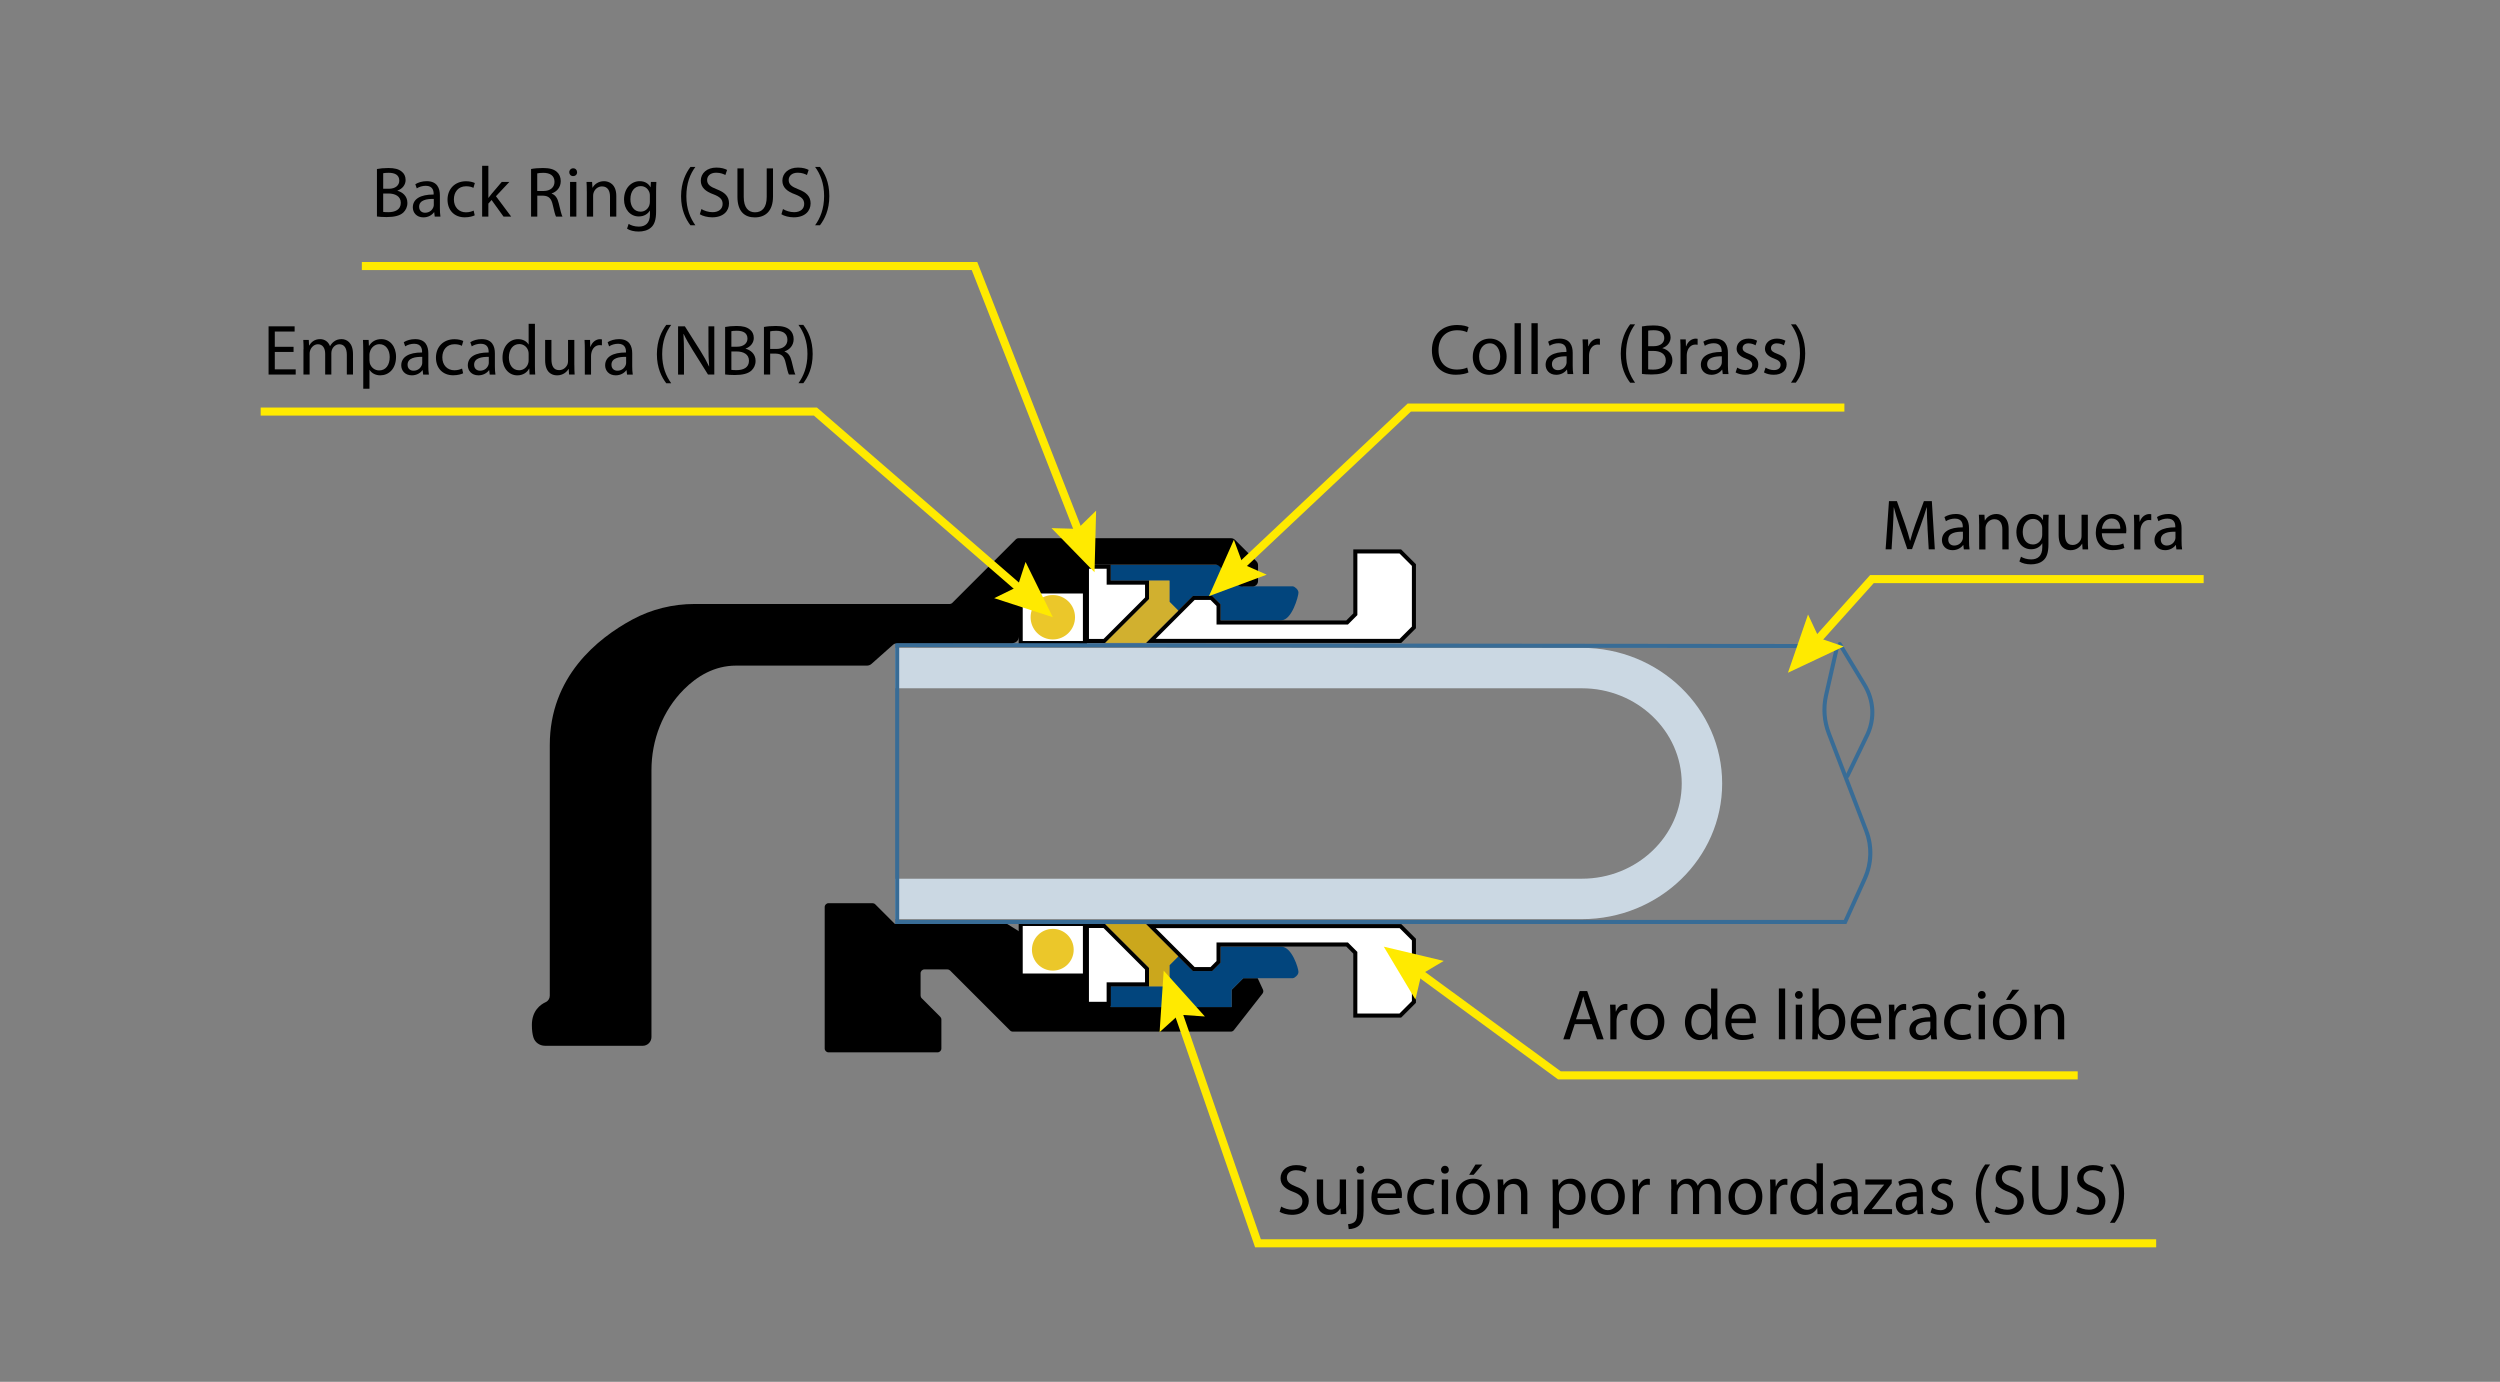 <?xml version="1.0" encoding="UTF-8"?>
<svg id="Capa_1" data-name="Capa 1" xmlns="http://www.w3.org/2000/svg" viewBox="0 0 977 540">
  <rect x="0" y="0" width="977" height="540" fill="#808080" stroke="none"/>
  <defs>
    <style>
      .cls-1 {
        fill: #ebc72a;
      }

      .cls-2 {
        fill: #fff;
      }

      .cls-3 {
        fill: #02457d;
      }

      .cls-4 {
        fill: #cbd8e3;
      }

      .cls-5 {
        fill: #ffea00;
      }

      .cls-6 {
        fill: #cba71c;
      }

      .cls-7 {
        fill: #386c96;
      }

      .cls-8 {
        fill: #d1b02f;
      }
    </style>
  </defs>
  <path d="m349.73,361.09l-7.69-7.69c-.28-.28-.67-.44-1.07-.44h-17.17c-.83,0-1.51.68-1.51,1.51v55.28c0,.83.68,1.51,1.51,1.51h42.58c.83,0,1.51-.68,1.51-1.51v-11.32c0-.4-.16-.78-.44-1.07l-7.25-7.25c-.28-.28-.44-.67-.44-1.07v-8.69c0-.83.68-1.51,1.51-1.51h8.96c.4,0,.78.16,1.07.44l23.44,23.44c.28.28.67.44,1.07.44h85.2c.46,0,.9-.21,1.19-.58l11.18-14.28c.35-.45.42-1.05.18-1.57l-2.06-4.44h-5.65l-4.56,4.56v6.71h-47.22v-12.32h-35.17v-16.86l-5.68-3.53-43.47.24Z"/>
  <path class="cls-3" d="m505.69,382.15s1.75-.92,1.75-2.32-2.57-9.87-6.74-9.87h-23.7v6.25l-3.28,3.28h-7.51l-5.74-5.74-3.44,3.44v8.28h-22.96v8.09h47.22v-6.71l4.56-4.56h19.38l.47-.15Z"/>
  <path class="cls-7" d="m721.94,304.06c-.12,0-.23-.02-.34-.08-.39-.19-.56-.66-.37-1.06l7.9-16.32c2.75-6.04,2.31-12.84-1.21-18.64l-9.62-15.86c-.23-.37-.11-.86.27-1.08.37-.22.86-.11,1.09.27l9.62,15.86c3.79,6.26,4.26,13.59,1.29,20.13l-7.91,16.34c-.14.28-.42.45-.71.45Z"/>
  <path class="cls-4" d="m618.19,359.2h-268.37v-15.8h268.37c21.52,0,39.03-16.69,39.03-37.21s-17.51-37.21-39.03-37.21h-268.37v-15.8h268.37c30.24,0,54.83,23.78,54.83,53.01s-24.6,53.01-54.83,53.01Z"/>
  <g>
    <rect class="cls-2" x="398.89" y="231.14" width="25.1" height="20.15"/>
    <path d="m424.78,252.09h-26.68v-21.73h26.68v21.73Zm-25.1-1.58h23.52v-18.57h-23.52v18.57Z"/>
  </g>
  <circle class="cls-1" cx="411.44" cy="241.22" r="8.68"/>
  <g>
    <rect class="cls-2" x="398.89" y="361.09" width="25.1" height="20.15"/>
    <path d="m424.78,382.03h-26.68v-21.73h26.68v21.73Zm-25.1-1.58h23.52v-18.57h-23.52v18.57Z"/>
  </g>
  <circle class="cls-1" cx="411.44" cy="371.16" r="8.16"/>
  <g>
    <polygon class="cls-2" points="424.78 392.31 424.78 361.88 431.59 361.89 448.26 378.56 448.26 384.68 433.27 384.68 433.27 392.31 424.78 392.31"/>
    <path d="m425.56,362.67h5.7s16.21,16.22,16.21,16.22v5h-15v7.62h-6.91v-28.84m-1.58-1.58v32.01h10.07v-7.62h15v-7.24l-17.13-17.13-7.94-.02h0Z"/>
  </g>
  <g>
    <polygon class="cls-2" points="529.66 396.88 529.66 372.33 526.44 369.11 476.2 369.11 476.2 375.89 473.39 378.71 466.53 378.71 449.75 361.93 547.3 361.93 552.56 367.19 552.56 391.56 547.24 396.88 529.66 396.88"/>
    <path d="m546.97,362.72l4.8,4.8v23.71l-4.86,4.86h-16.46v-24.09l-.46-.46-2.76-2.76-.46-.46h-51.36v7.25l-2.35,2.35h-6.21l-5.28-5.28-9.92-9.92h95.31m.65-1.58h-99.78l12.62,12.62,5.74,5.74h7.51l3.28-3.28v-6.32h49.12l2.76,2.76v25.02h18.7l5.79-5.79v-25.02l-5.73-5.73h0Z"/>
  </g>
  <path class="cls-3" d="m505.69,229.28s1.75.92,1.75,2.32-2.57,10.82-6.74,10.82h-23.7v-6.25l-3.28-3.28h-7.51l-5.74,5.74-3.44-3.44v-8.28h-22.96v-6.13h47.22v4.74l4.56,3.61h19.38l.47.15Z"/>
  <g>
    <polygon class="cls-2" points="424.78 221.47 433.27 221.47 433.27 227.7 448.26 227.7 448.26 233.82 431.59 250.49 424.78 250.5 424.78 221.47"/>
    <path d="m432.48,222.26v6.23h15v5l-16.21,16.21h-5.7s0-27.44,0-27.44h6.91m1.58-1.58h-10.07v30.61l7.94-.02,17.13-17.13v-7.24h-15v-6.23h0Z"/>
  </g>
  <g>
    <polygon class="cls-2" points="449.75 250.45 466.53 233.68 473.39 233.68 476.2 236.49 476.2 243.28 526.44 243.28 529.66 240.06 529.66 215.5 547.24 215.5 552.56 220.82 552.56 245.19 547.3 250.45 449.75 250.45"/>
    <path d="m546.91,216.29l4.86,4.86v23.71l-4.8,4.8h-95.31l9.92-9.92,5.28-5.28h6.21l2.35,2.35v7.25h51.36l.46-.46,2.76-2.76.46-.46v-24.09h16.46m.65-1.58h-18.7v25.02l-2.76,2.76h-49.12v-6.32l-3.28-3.28h-7.51l-5.74,5.74-12.62,12.62h99.78l5.73-5.73v-25.02l-5.79-5.79h0Z"/>
  </g>
  <polygon class="cls-6" points="449.05 378.23 449.05 385.47 457.02 385.47 457.02 377.19 460.46 373.75 447.84 361.14 431.92 361.14 449.05 378.23"/>
  <polygon class="cls-8" points="449.05 234.15 449.05 226.91 457.02 226.91 457.02 235.19 460.46 238.63 447.84 251.24 431.92 251.24 449.05 234.15"/>
  <path class="cls-7" d="m351.41,252.88l365.59.39-4.14,18.27c-1.16,5.13-.78,10.44,1.1,15.35l14.63,38.11c2.22,5.79,2.03,12.34-.53,17.99l-7.49,16.52h-369.17v-106.63m-1.58-1.58v109.79h371.77l7.91-17.45c2.75-6.07,2.96-12.99.57-19.21l-14.63-38.11c-1.77-4.6-2.13-9.63-1.04-14.44l4.58-20.19-369.15-.39h0Z"/>
  <path d="m212.96,408.7h38.2c1.89,0,3.43-1.54,3.43-3.43v-104.28c0-11.77,4.37-23.25,12.69-31.58,5.15-5.16,11.92-9.29,20.4-9.29h51.14c.65,0,1.28-.24,1.76-.67l8.38-7.44c.49-.43,1.11-.67,1.76-.67h44.85c1.47,0,2.66-1.19,2.66-2.66v-16.09c0-.73.59-1.33,1.33-1.33h23.87c.73,0,1.33-.59,1.33-1.33v-7.93c0-.73.59-1.33,1.33-1.33h48.94c.56,0,1.1.22,1.49.62l7.29,7.29c.4.4.93.62,1.49.62h4.23c1.17,0,2.11-.95,2.11-2.11v-6.24c0-.56-.22-1.1-.62-1.49l-8.4-8.4c-.4-.4-.93-.62-1.49-.62h-83.15c-.35,0-.69.14-.94.39l-24.92,24.92c-.25.25-.59.39-.94.39h-99.73c-8.49,0-16.87,2.05-24.34,6.09-13.69,7.41-32.25,22.38-32.25,49.02v97.97c0,1.07-.6,2.06-1.58,2.51-2.06.94-5.42,3.34-5.42,8.93,0,2.13.24,3.7.6,4.86.6,1.97,2.46,3.27,4.51,3.27Z"/>
  <g>
    <polygon class="cls-5" points="842.63 487.47 490.49 487.47 490.13 486.41 458.21 394.11 461.19 393.08 492.74 484.31 842.63 484.31 842.63 487.47"/>
    <polygon class="cls-5" points="470.87 397.24 460.72 396.54 453.17 403.36 454.77 379.33 470.87 397.24"/>
  </g>
  <g>
    <polygon class="cls-5" points="811.97 421.84 608.91 421.84 552.02 380.16 553.88 377.61 609.95 418.68 811.97 418.68 811.97 421.84"/>
    <polygon class="cls-5" points="564.21 375.53 555.47 380.73 553.15 390.63 540.78 369.96 564.21 375.53"/>
  </g>
  <g>
    <polygon class="cls-5" points="709.98 252.73 707.63 250.62 730.84 224.74 861.19 224.74 861.19 227.9 732.25 227.9 709.98 252.73"/>
    <polygon class="cls-5" points="706.58 240.14 710.89 249.35 720.52 252.64 698.73 262.91 706.58 240.14"/>
  </g>
  <g>
    <polygon class="cls-5" points="484.53 223.78 482.36 221.48 550.11 157.7 720.79 157.7 720.79 160.86 551.37 160.86 484.53 223.78"/>
    <polygon class="cls-5" points="482.2 210.95 485.72 220.49 495.03 224.58 472.45 232.98 482.2 210.95"/>
  </g>
  <g>
    <polygon class="cls-5" points="420.76 210.16 379.76 105.55 141.41 105.55 141.41 102.39 381.91 102.39 382.31 103.39 423.7 209.01 420.76 210.16"/>
    <polygon class="cls-5" points="410.92 206.39 421.09 206.68 428.36 199.56 427.74 223.64 410.92 206.39"/>
  </g>
  <g>
    <polygon class="cls-5" points="398.99 232.53 318.08 162.42 101.87 162.42 101.87 159.26 319.26 159.26 319.7 159.65 401.06 230.14 398.99 232.53"/>
    <polygon class="cls-5" points="388.53 233.76 397.67 229.29 400.79 219.61 411.44 241.22 388.53 233.76"/>
  </g>
  <g>
    <path d="m500.67,471.52c1.09.67,2.69,1.23,4.36,1.23,2.49,0,3.94-1.31,3.94-3.22,0-1.76-1.01-2.77-3.55-3.75-3.08-1.09-4.98-2.69-4.98-5.34,0-2.94,2.43-5.12,6.1-5.12,1.93,0,3.33.45,4.17.92l-.67,1.98c-.62-.33-1.87-.9-3.58-.9-2.57,0-3.55,1.54-3.55,2.83,0,1.76,1.15,2.63,3.75,3.64,3.19,1.23,4.81,2.77,4.81,5.54,0,2.91-2.15,5.43-6.6,5.43-1.82,0-3.8-.53-4.81-1.2l.62-2.04Z"/>
    <path d="m526.04,470.79c0,1.4.03,2.63.11,3.69h-2.18l-.14-2.21h-.06c-.64,1.09-2.07,2.52-4.48,2.52-2.13,0-4.67-1.17-4.67-5.93v-7.92h2.46v7.5c0,2.57.78,4.31,3.02,4.31,1.65,0,2.8-1.15,3.25-2.24.14-.36.22-.81.22-1.26v-8.31h2.46v9.85Z"/>
    <path d="m526.82,478.4c1.12-.08,2.1-.39,2.69-1.03.67-.78.92-1.85.92-5.09v-11.33h2.46v12.28c0,2.63-.42,4.34-1.62,5.57-1.09,1.09-2.88,1.54-4.19,1.54l-.25-1.93Zm6.35-21.26c.03.81-.56,1.51-1.54,1.51-.92,0-1.51-.7-1.51-1.51,0-.87.64-1.54,1.57-1.54s1.48.67,1.48,1.54Z"/>
    <path d="m538.29,468.16c.06,3.33,2.18,4.7,4.64,4.7,1.76,0,2.83-.31,3.75-.7l.42,1.76c-.87.39-2.35.84-4.5.84-4.17,0-6.66-2.74-6.66-6.82s2.41-7.3,6.35-7.3c4.42,0,5.59,3.89,5.59,6.38,0,.5-.06.9-.08,1.15h-9.51Zm7.22-1.76c.03-1.57-.64-4-3.41-4-2.49,0-3.58,2.29-3.78,4h7.19Z"/>
    <path d="m560.58,473.98c-.64.33-2.07.78-3.89.78-4.08,0-6.74-2.77-6.74-6.91s2.85-7.19,7.27-7.19c1.46,0,2.74.36,3.41.7l-.56,1.9c-.59-.34-1.51-.64-2.85-.64-3.1,0-4.78,2.29-4.78,5.12,0,3.13,2.01,5.06,4.7,5.06,1.4,0,2.32-.36,3.02-.67l.42,1.85Z"/>
    <path d="m566.2,457.14c.03.84-.59,1.51-1.57,1.51-.87,0-1.48-.67-1.48-1.51s.64-1.54,1.54-1.54,1.51.67,1.51,1.54Zm-2.74,17.34v-13.54h2.46v13.54h-2.46Z"/>
    <path d="m582.26,467.6c0,5.01-3.47,7.19-6.74,7.19-3.67,0-6.49-2.69-6.49-6.96,0-4.53,2.96-7.19,6.71-7.19s6.52,2.83,6.52,6.96Zm-10.74.14c0,2.96,1.71,5.2,4.11,5.2s4.11-2.21,4.11-5.26c0-2.29-1.15-5.2-4.06-5.2s-4.17,2.69-4.17,5.26Zm7.8-12.64l-3.41,4h-1.76l2.46-4h2.71Z"/>
    <path d="m585.36,464.61c0-1.4-.03-2.54-.11-3.67h2.18l.14,2.24h.06c.67-1.29,2.24-2.54,4.48-2.54,1.87,0,4.78,1.12,4.78,5.76v8.08h-2.46v-7.8c0-2.18-.81-4-3.13-4-1.62,0-2.88,1.15-3.3,2.52-.11.31-.17.73-.17,1.15v8.14h-2.46v-9.87Z"/>
    <path d="m606.81,465.36c0-1.73-.06-3.13-.11-4.42h2.21l.11,2.32h.06c1.01-1.65,2.6-2.63,4.81-2.63,3.27,0,5.73,2.77,5.73,6.88,0,4.87-2.96,7.27-6.15,7.27-1.79,0-3.36-.78-4.17-2.12h-.06v7.36h-2.43v-14.66Zm2.43,3.61c0,.36.06.7.11,1.01.45,1.71,1.93,2.88,3.69,2.88,2.6,0,4.11-2.13,4.11-5.23,0-2.71-1.43-5.03-4.03-5.03-1.68,0-3.24,1.2-3.72,3.05-.08.31-.17.67-.17,1.01v2.32Z"/>
    <path d="m634.98,467.6c0,5.01-3.47,7.19-6.74,7.19-3.67,0-6.49-2.69-6.49-6.96,0-4.53,2.96-7.19,6.71-7.19s6.52,2.83,6.52,6.96Zm-10.74.14c0,2.96,1.71,5.2,4.11,5.2s4.11-2.21,4.11-5.26c0-2.29-1.15-5.2-4.06-5.2s-4.17,2.69-4.17,5.26Z"/>
    <path d="m638.08,465.17c0-1.59-.03-2.96-.11-4.22h2.15l.08,2.66h.11c.62-1.82,2.1-2.96,3.75-2.96.28,0,.48.03.7.08v2.32c-.25-.06-.5-.08-.84-.08-1.73,0-2.96,1.31-3.3,3.16-.06.33-.11.73-.11,1.15v7.22h-2.43v-9.31Z"/>
    <path d="m653.15,464.61c0-1.4-.03-2.54-.11-3.67h2.15l.11,2.18h.08c.76-1.29,2.01-2.49,4.25-2.49,1.85,0,3.25,1.12,3.83,2.71h.06c.42-.75.95-1.34,1.51-1.76.81-.61,1.71-.95,2.99-.95,1.79,0,4.45,1.17,4.45,5.87v7.97h-2.4v-7.66c0-2.6-.95-4.17-2.94-4.17-1.4,0-2.49,1.04-2.91,2.24-.11.34-.2.78-.2,1.23v8.36h-2.41v-8.11c0-2.15-.95-3.72-2.83-3.72-1.54,0-2.66,1.23-3.05,2.46-.14.36-.2.78-.2,1.2v8.17h-2.41v-9.87Z"/>
    <path d="m688.73,467.6c0,5.01-3.47,7.19-6.74,7.19-3.67,0-6.49-2.69-6.49-6.96,0-4.53,2.96-7.19,6.71-7.19s6.52,2.83,6.52,6.96Zm-10.74.14c0,2.96,1.71,5.2,4.11,5.2s4.11-2.21,4.11-5.26c0-2.29-1.15-5.2-4.06-5.2s-4.17,2.69-4.17,5.26Z"/>
    <path d="m691.83,465.17c0-1.59-.03-2.96-.11-4.22h2.15l.08,2.66h.11c.62-1.82,2.1-2.96,3.75-2.96.28,0,.48.03.7.08v2.32c-.25-.06-.5-.08-.84-.08-1.73,0-2.96,1.31-3.3,3.16-.06.33-.11.73-.11,1.15v7.22h-2.43v-9.31Z"/>
    <path d="m712.39,454.62v16.36c0,1.2.03,2.57.11,3.5h-2.21l-.11-2.35h-.06c-.75,1.51-2.41,2.66-4.61,2.66-3.27,0-5.79-2.77-5.79-6.88-.03-4.5,2.77-7.27,6.07-7.27,2.07,0,3.47.98,4.08,2.07h.06v-8.08h2.46Zm-2.46,11.83c0-.31-.03-.73-.11-1.04-.36-1.56-1.71-2.85-3.55-2.85-2.54,0-4.06,2.24-4.06,5.23,0,2.74,1.34,5.01,4,5.01,1.65,0,3.16-1.09,3.61-2.94.08-.33.11-.67.11-1.06v-2.35Z"/>
    <path d="m723.97,474.48l-.2-1.71h-.08c-.75,1.06-2.21,2.01-4.14,2.01-2.74,0-4.14-1.93-4.14-3.89,0-3.27,2.91-5.06,8.14-5.04v-.28c0-1.12-.31-3.13-3.08-3.13-1.26,0-2.57.39-3.52,1.01l-.56-1.62c1.12-.73,2.74-1.2,4.45-1.2,4.14,0,5.15,2.83,5.15,5.54v5.06c0,1.18.06,2.32.22,3.25h-2.24Zm-.36-6.91c-2.69-.06-5.73.42-5.73,3.05,0,1.59,1.06,2.35,2.32,2.35,1.76,0,2.88-1.12,3.27-2.27.08-.25.14-.53.14-.78v-2.35Z"/>
    <path d="m728.42,473.06l6.13-7.97c.59-.73,1.15-1.37,1.76-2.1v-.06h-7.33v-1.99h10.32l-.03,1.54-6.04,7.86c-.56.76-1.12,1.43-1.73,2.13v.06h7.92v1.96h-10.99v-1.43Z"/>
    <path d="m749.42,474.48l-.2-1.71h-.08c-.75,1.06-2.21,2.01-4.14,2.01-2.74,0-4.14-1.93-4.14-3.89,0-3.27,2.91-5.06,8.14-5.04v-.28c0-1.12-.31-3.13-3.08-3.13-1.26,0-2.57.39-3.52,1.01l-.56-1.62c1.12-.73,2.74-1.2,4.45-1.2,4.14,0,5.15,2.83,5.15,5.54v5.06c0,1.18.06,2.32.22,3.25h-2.24Zm-.36-6.91c-2.69-.06-5.73.42-5.73,3.05,0,1.59,1.06,2.35,2.32,2.35,1.76,0,2.88-1.12,3.27-2.27.08-.25.14-.53.14-.78v-2.35Z"/>
    <path d="m755.07,471.96c.73.48,2.01.98,3.24.98,1.79,0,2.63-.9,2.63-2.01,0-1.17-.7-1.82-2.52-2.49-2.43-.87-3.58-2.21-3.58-3.83,0-2.18,1.76-3.97,4.67-3.97,1.37,0,2.57.39,3.33.84l-.61,1.79c-.53-.34-1.51-.78-2.77-.78-1.45,0-2.27.84-2.27,1.85,0,1.12.81,1.62,2.57,2.29,2.35.9,3.55,2.07,3.55,4.08,0,2.38-1.85,4.06-5.06,4.06-1.48,0-2.85-.36-3.8-.92l.62-1.87Z"/>
    <path d="m777.75,455.07c-2.04,2.74-3.52,6.38-3.52,11.44s1.54,8.56,3.52,11.36h-1.93c-1.76-2.32-3.66-5.9-3.66-11.36.03-5.51,1.9-9.09,3.66-11.44h1.93Z"/>
    <path d="m780.1,471.52c1.09.67,2.69,1.23,4.36,1.23,2.49,0,3.94-1.31,3.94-3.22,0-1.76-1.01-2.77-3.55-3.75-3.08-1.09-4.98-2.69-4.98-5.34,0-2.94,2.43-5.12,6.1-5.12,1.93,0,3.33.45,4.17.92l-.67,1.98c-.62-.33-1.87-.9-3.58-.9-2.57,0-3.55,1.54-3.55,2.83,0,1.76,1.15,2.63,3.75,3.64,3.19,1.23,4.81,2.77,4.81,5.54,0,2.91-2.15,5.43-6.6,5.43-1.82,0-3.8-.53-4.81-1.2l.62-2.04Z"/>
    <path d="m796.66,455.63v11.16c0,4.22,1.87,6.01,4.39,6.01,2.8,0,4.59-1.85,4.59-6.01v-11.16h2.46v10.99c0,5.79-3.05,8.17-7.13,8.17-3.86,0-6.77-2.21-6.77-8.06v-11.1h2.46Z"/>
    <path d="m811.99,471.52c1.09.67,2.69,1.23,4.36,1.23,2.49,0,3.94-1.31,3.94-3.22,0-1.76-1.01-2.77-3.55-3.75-3.08-1.09-4.98-2.69-4.98-5.34,0-2.94,2.43-5.12,6.1-5.12,1.93,0,3.33.45,4.17.92l-.67,1.98c-.62-.33-1.87-.9-3.58-.9-2.57,0-3.55,1.54-3.55,2.83,0,1.76,1.15,2.63,3.75,3.64,3.19,1.23,4.81,2.77,4.81,5.54,0,2.91-2.15,5.43-6.6,5.43-1.82,0-3.8-.53-4.81-1.2l.62-2.04Z"/>
    <path d="m824.54,477.87c1.98-2.77,3.52-6.4,3.52-11.44s-1.51-8.59-3.52-11.36h1.9c1.79,2.29,3.66,5.87,3.66,11.38s-1.87,9.04-3.66,11.41h-1.9Z"/>
  </g>
  <g>
    <path d="m615.41,400.23l-1.96,5.93h-2.52l6.41-18.85h2.94l6.43,18.85h-2.6l-2.01-5.93h-6.69Zm6.18-1.9l-1.85-5.43c-.42-1.23-.7-2.35-.98-3.44h-.06c-.28,1.12-.59,2.27-.95,3.41l-1.85,5.45h5.68Z"/>
    <path d="m629.31,396.85c0-1.59-.03-2.96-.11-4.22h2.15l.08,2.66h.11c.62-1.82,2.1-2.96,3.75-2.96.28,0,.48.03.7.08v2.32c-.25-.06-.5-.08-.84-.08-1.73,0-2.96,1.31-3.3,3.16-.06.33-.11.73-.11,1.15v7.22h-2.43v-9.31Z"/>
    <path d="m650.43,399.28c0,5.01-3.47,7.19-6.74,7.19-3.67,0-6.49-2.69-6.49-6.96,0-4.53,2.96-7.19,6.71-7.19s6.52,2.83,6.52,6.96Zm-10.74.14c0,2.96,1.71,5.2,4.11,5.2s4.11-2.21,4.11-5.26c0-2.29-1.15-5.2-4.06-5.2s-4.17,2.69-4.17,5.26Z"/>
    <path d="m671.15,386.3v16.36c0,1.2.03,2.57.11,3.5h-2.21l-.11-2.35h-.06c-.75,1.51-2.41,2.66-4.61,2.66-3.27,0-5.79-2.77-5.79-6.88-.03-4.5,2.77-7.27,6.07-7.27,2.07,0,3.47.98,4.08,2.07h.06v-8.08h2.46Zm-2.46,11.83c0-.31-.03-.73-.11-1.04-.36-1.56-1.71-2.85-3.55-2.85-2.54,0-4.06,2.24-4.06,5.23,0,2.74,1.34,5.01,4,5.01,1.65,0,3.16-1.09,3.61-2.94.08-.33.11-.67.11-1.06v-2.35Z"/>
    <path d="m676.61,399.84c.06,3.33,2.18,4.7,4.64,4.7,1.76,0,2.83-.31,3.75-.7l.42,1.76c-.87.39-2.35.84-4.5.84-4.17,0-6.66-2.74-6.66-6.82s2.41-7.3,6.35-7.3c4.42,0,5.59,3.89,5.59,6.38,0,.5-.06.9-.08,1.15h-9.51Zm7.22-1.76c.03-1.57-.64-4-3.41-4-2.49,0-3.58,2.29-3.78,4h7.19Z"/>
    <path d="m695.18,386.3h2.46v19.86h-2.46v-19.86Z"/>
    <path d="m704.52,388.82c.03.84-.59,1.51-1.57,1.51-.87,0-1.48-.67-1.48-1.51s.64-1.54,1.54-1.54,1.51.67,1.51,1.54Zm-2.74,17.34v-13.54h2.46v13.54h-2.46Z"/>
    <path d="m708.21,406.16c.06-.92.11-2.29.11-3.5v-16.36h2.43v8.5h.06c.87-1.51,2.43-2.49,4.62-2.49,3.36,0,5.73,2.8,5.71,6.91,0,4.84-3.05,7.24-6.07,7.24-1.96,0-3.52-.75-4.53-2.54h-.08l-.11,2.24h-2.12Zm2.54-5.43c0,.31.06.62.11.9.48,1.71,1.9,2.88,3.69,2.88,2.57,0,4.11-2.1,4.11-5.2,0-2.71-1.4-5.03-4.03-5.03-1.68,0-3.24,1.15-3.75,3.02-.06.28-.14.62-.14,1.01v2.43Z"/>
    <path d="m725.61,399.84c.06,3.33,2.18,4.7,4.64,4.7,1.76,0,2.83-.31,3.75-.7l.42,1.76c-.87.39-2.35.84-4.5.84-4.17,0-6.66-2.74-6.66-6.82s2.41-7.3,6.35-7.3c4.42,0,5.59,3.89,5.59,6.38,0,.5-.06.9-.08,1.15h-9.51Zm7.22-1.76c.03-1.57-.64-4-3.41-4-2.49,0-3.58,2.29-3.78,4h7.19Z"/>
    <path d="m738.25,396.85c0-1.59-.03-2.96-.11-4.22h2.15l.08,2.66h.11c.62-1.82,2.1-2.96,3.75-2.96.28,0,.48.03.7.08v2.32c-.25-.06-.5-.08-.84-.08-1.73,0-2.96,1.31-3.3,3.16-.06.33-.11.73-.11,1.15v7.22h-2.43v-9.31Z"/>
    <path d="m754.75,406.16l-.2-1.71h-.08c-.75,1.06-2.21,2.01-4.14,2.01-2.74,0-4.14-1.93-4.14-3.89,0-3.27,2.91-5.06,8.14-5.04v-.28c0-1.12-.31-3.13-3.08-3.13-1.26,0-2.57.39-3.52,1.01l-.56-1.62c1.12-.73,2.74-1.2,4.45-1.2,4.14,0,5.15,2.83,5.15,5.54v5.06c0,1.18.06,2.32.22,3.25h-2.24Zm-.36-6.91c-2.69-.06-5.73.42-5.73,3.05,0,1.59,1.06,2.35,2.32,2.35,1.76,0,2.88-1.12,3.27-2.27.08-.25.14-.53.14-.78v-2.35Z"/>
    <path d="m770.38,405.66c-.64.33-2.07.78-3.89.78-4.08,0-6.74-2.77-6.74-6.91s2.85-7.19,7.27-7.19c1.46,0,2.74.36,3.41.7l-.56,1.9c-.59-.34-1.51-.64-2.85-.64-3.1,0-4.78,2.29-4.78,5.12,0,3.13,2.01,5.06,4.7,5.06,1.4,0,2.32-.36,3.02-.67l.42,1.85Z"/>
    <path d="m776,388.82c.03.84-.59,1.51-1.57,1.51-.87,0-1.48-.67-1.48-1.51s.64-1.54,1.54-1.54,1.51.67,1.51,1.54Zm-2.74,17.34v-13.54h2.46v13.54h-2.46Z"/>
    <path d="m792.06,399.28c0,5.01-3.47,7.19-6.74,7.19-3.67,0-6.49-2.69-6.49-6.96,0-4.53,2.96-7.19,6.71-7.19s6.52,2.83,6.52,6.96Zm-10.74.14c0,2.96,1.71,5.2,4.11,5.2s4.11-2.21,4.11-5.26c0-2.29-1.15-5.2-4.06-5.2s-4.17,2.69-4.17,5.26Zm7.8-12.64l-3.41,4h-1.76l2.46-4h2.71Z"/>
    <path d="m795.16,396.29c0-1.4-.03-2.54-.11-3.67h2.18l.14,2.24h.06c.67-1.29,2.24-2.54,4.48-2.54,1.87,0,4.78,1.12,4.78,5.76v8.08h-2.46v-7.8c0-2.18-.81-4-3.13-4-1.62,0-2.88,1.15-3.3,2.52-.11.31-.17.73-.17,1.15v8.14h-2.46v-9.87Z"/>
  </g>
  <g>
    <path d="m753.29,206.43c-.14-2.63-.31-5.79-.28-8.14h-.08c-.64,2.21-1.43,4.56-2.38,7.16l-3.33,9.14h-1.85l-3.05-8.98c-.9-2.66-1.65-5.09-2.18-7.33h-.06c-.06,2.35-.19,5.51-.36,8.33l-.5,8.08h-2.32l1.31-18.85h3.1l3.22,9.12c.78,2.32,1.43,4.39,1.9,6.35h.08c.48-1.9,1.15-3.97,1.99-6.35l3.36-9.12h3.1l1.17,18.85h-2.38l-.48-8.28Z"/>
    <path d="m767.47,214.71l-.2-1.71h-.08c-.75,1.06-2.21,2.01-4.14,2.01-2.74,0-4.14-1.93-4.14-3.89,0-3.27,2.91-5.06,8.14-5.04v-.28c0-1.12-.31-3.13-3.08-3.13-1.26,0-2.57.39-3.52,1.01l-.56-1.62c1.12-.73,2.74-1.2,4.45-1.2,4.14,0,5.15,2.83,5.15,5.54v5.06c0,1.18.06,2.32.22,3.25h-2.24Zm-.36-6.91c-2.69-.06-5.73.42-5.73,3.05,0,1.59,1.06,2.35,2.32,2.35,1.76,0,2.88-1.12,3.27-2.27.08-.25.14-.53.14-.78v-2.35Z"/>
    <path d="m773.45,204.84c0-1.4-.03-2.54-.11-3.67h2.18l.14,2.24h.06c.67-1.29,2.24-2.54,4.48-2.54,1.87,0,4.78,1.12,4.78,5.76v8.08h-2.46v-7.8c0-2.18-.81-4-3.13-4-1.62,0-2.88,1.15-3.3,2.52-.11.31-.17.73-.17,1.15v8.14h-2.46v-9.87Z"/>
    <path d="m800.64,201.17c-.06.98-.11,2.07-.11,3.72v7.86c0,3.1-.62,5.01-1.93,6.18-1.31,1.23-3.22,1.62-4.92,1.62s-3.41-.39-4.5-1.12l.62-1.87c.9.56,2.29,1.06,3.97,1.06,2.52,0,4.36-1.31,4.36-4.73v-1.51h-.06c-.76,1.26-2.21,2.27-4.31,2.27-3.36,0-5.76-2.85-5.76-6.6,0-4.59,2.99-7.19,6.1-7.19,2.35,0,3.64,1.23,4.22,2.35h.06l.11-2.04h2.15Zm-2.54,5.34c0-.42-.03-.78-.14-1.12-.45-1.43-1.65-2.6-3.44-2.6-2.35,0-4.03,1.99-4.03,5.12,0,2.66,1.34,4.87,4,4.87,1.51,0,2.88-.95,3.41-2.52.14-.42.2-.9.2-1.31v-2.43Z"/>
    <path d="m815.94,211.02c0,1.4.03,2.63.11,3.69h-2.18l-.14-2.21h-.06c-.64,1.09-2.07,2.52-4.48,2.52-2.13,0-4.67-1.17-4.67-5.93v-7.92h2.46v7.5c0,2.57.78,4.31,3.02,4.31,1.65,0,2.8-1.15,3.25-2.24.14-.36.22-.81.22-1.26v-8.31h2.46v9.85Z"/>
    <path d="m821.39,208.39c.06,3.33,2.18,4.7,4.64,4.7,1.76,0,2.83-.31,3.75-.7l.42,1.76c-.87.39-2.35.84-4.5.84-4.17,0-6.66-2.74-6.66-6.82s2.41-7.3,6.35-7.3c4.42,0,5.59,3.89,5.59,6.38,0,.5-.06.9-.08,1.15h-9.51Zm7.22-1.76c.03-1.57-.64-4-3.41-4-2.49,0-3.58,2.29-3.78,4h7.19Z"/>
    <path d="m834.03,205.4c0-1.59-.03-2.96-.11-4.22h2.15l.08,2.66h.11c.62-1.82,2.1-2.96,3.75-2.96.28,0,.48.03.7.08v2.32c-.25-.06-.5-.08-.84-.08-1.73,0-2.96,1.31-3.3,3.16-.06.33-.11.73-.11,1.15v7.22h-2.43v-9.31Z"/>
    <path d="m850.53,214.71l-.2-1.71h-.08c-.75,1.06-2.21,2.01-4.14,2.01-2.74,0-4.14-1.93-4.14-3.89,0-3.27,2.91-5.06,8.14-5.04v-.28c0-1.12-.31-3.13-3.08-3.13-1.26,0-2.57.39-3.52,1.01l-.56-1.62c1.12-.73,2.74-1.2,4.45-1.2,4.14,0,5.15,2.83,5.15,5.54v5.06c0,1.18.06,2.32.22,3.25h-2.24Zm-.36-6.91c-2.69-.06-5.73.42-5.73,3.05,0,1.59,1.06,2.35,2.32,2.35,1.76,0,2.88-1.12,3.27-2.27.08-.25.14-.53.14-.78v-2.35Z"/>
  </g>
  <g>
    <path d="m573.88,145.55c-.9.45-2.69.9-4.98.9-5.31,0-9.31-3.36-9.31-9.54s4-9.9,9.85-9.9c2.35,0,3.83.5,4.48.84l-.59,1.99c-.92-.45-2.24-.78-3.8-.78-4.42,0-7.36,2.83-7.36,7.78,0,4.62,2.66,7.58,7.24,7.58,1.48,0,2.99-.31,3.97-.78l.5,1.93Z"/>
    <path d="m588.79,139.29c0,5.01-3.47,7.19-6.74,7.19-3.67,0-6.49-2.69-6.49-6.96,0-4.53,2.96-7.19,6.71-7.19s6.52,2.83,6.52,6.96Zm-10.74.14c0,2.96,1.71,5.2,4.11,5.2s4.11-2.21,4.11-5.26c0-2.29-1.15-5.2-4.06-5.2s-4.17,2.69-4.17,5.26Z"/>
    <path d="m591.89,126.31h2.46v19.86h-2.46v-19.86Z"/>
    <path d="m598.49,126.31h2.46v19.86h-2.46v-19.86Z"/>
    <path d="m612.59,146.17l-.2-1.71h-.08c-.75,1.06-2.21,2.01-4.14,2.01-2.74,0-4.14-1.93-4.14-3.89,0-3.27,2.91-5.06,8.14-5.04v-.28c0-1.12-.31-3.13-3.08-3.13-1.26,0-2.57.39-3.52,1.01l-.56-1.62c1.12-.73,2.74-1.2,4.45-1.2,4.14,0,5.15,2.83,5.15,5.54v5.06c0,1.18.06,2.32.22,3.25h-2.24Zm-.36-6.91c-2.69-.06-5.73.42-5.73,3.05,0,1.59,1.06,2.35,2.32,2.35,1.76,0,2.88-1.12,3.27-2.27.08-.25.14-.53.14-.78v-2.35Z"/>
    <path d="m618.57,136.85c0-1.59-.03-2.96-.11-4.22h2.15l.08,2.66h.11c.62-1.82,2.1-2.96,3.75-2.96.28,0,.48.03.7.08v2.32c-.25-.06-.5-.08-.84-.08-1.73,0-2.96,1.31-3.3,3.16-.06.33-.11.73-.11,1.15v7.22h-2.43v-9.31Z"/>
    <path d="m638.99,126.76c-2.04,2.74-3.52,6.38-3.52,11.44s1.54,8.56,3.52,11.36h-1.93c-1.76-2.32-3.66-5.9-3.66-11.36.03-5.51,1.9-9.09,3.66-11.44h1.93Z"/>
    <path d="m641.68,127.57c1.06-.22,2.74-.39,4.45-.39,2.43,0,4,.42,5.18,1.37.98.73,1.56,1.85,1.56,3.33,0,1.82-1.2,3.41-3.19,4.14v.06c1.79.45,3.89,1.93,3.89,4.73,0,1.62-.64,2.85-1.6,3.78-1.31,1.2-3.44,1.76-6.52,1.76-1.68,0-2.96-.11-3.78-.22v-18.54Zm2.43,7.72h2.21c2.57,0,4.08-1.34,4.08-3.16,0-2.21-1.68-3.08-4.14-3.08-1.12,0-1.76.08-2.15.17v6.07Zm0,9.04c.48.08,1.18.11,2.04.11,2.52,0,4.84-.92,4.84-3.66,0-2.57-2.21-3.64-4.87-3.64h-2.01v7.19Z"/>
    <path d="m656.75,136.85c0-1.59-.03-2.96-.11-4.22h2.15l.08,2.66h.11c.62-1.82,2.1-2.96,3.75-2.96.28,0,.48.03.7.08v2.32c-.25-.06-.5-.08-.84-.08-1.73,0-2.96,1.31-3.3,3.16-.06.33-.11.73-.11,1.15v7.22h-2.43v-9.31Z"/>
    <path d="m673.25,146.17l-.2-1.71h-.08c-.75,1.06-2.21,2.01-4.14,2.01-2.74,0-4.14-1.93-4.14-3.89,0-3.27,2.91-5.06,8.14-5.04v-.28c0-1.12-.31-3.13-3.08-3.13-1.26,0-2.57.39-3.52,1.01l-.56-1.62c1.12-.73,2.74-1.2,4.45-1.2,4.14,0,5.15,2.83,5.15,5.54v5.06c0,1.18.06,2.32.22,3.25h-2.24Zm-.36-6.91c-2.69-.06-5.73.42-5.73,3.05,0,1.59,1.06,2.35,2.32,2.35,1.76,0,2.88-1.12,3.27-2.27.08-.25.14-.53.14-.78v-2.35Z"/>
    <path d="m678.9,143.65c.73.48,2.01.98,3.24.98,1.79,0,2.63-.9,2.63-2.01,0-1.17-.7-1.82-2.52-2.49-2.43-.87-3.58-2.21-3.58-3.83,0-2.18,1.76-3.97,4.67-3.97,1.37,0,2.57.39,3.33.84l-.61,1.79c-.53-.34-1.51-.78-2.77-.78-1.45,0-2.27.84-2.27,1.85,0,1.12.81,1.62,2.57,2.29,2.35.9,3.55,2.07,3.55,4.08,0,2.38-1.85,4.06-5.06,4.06-1.48,0-2.85-.36-3.8-.92l.62-1.87Z"/>
    <path d="m689.98,143.65c.73.48,2.01.98,3.24.98,1.79,0,2.63-.9,2.63-2.01,0-1.17-.7-1.82-2.52-2.49-2.43-.87-3.58-2.21-3.58-3.83,0-2.18,1.76-3.97,4.67-3.97,1.37,0,2.57.39,3.33.84l-.61,1.79c-.53-.34-1.51-.78-2.77-.78-1.45,0-2.27.84-2.27,1.85,0,1.12.81,1.62,2.57,2.29,2.35.9,3.55,2.07,3.55,4.08,0,2.38-1.85,4.06-5.06,4.06-1.48,0-2.85-.36-3.8-.92l.62-1.87Z"/>
    <path d="m699.91,149.55c1.98-2.77,3.52-6.4,3.52-11.44s-1.51-8.59-3.52-11.36h1.9c1.79,2.29,3.66,5.87,3.66,11.38s-1.87,9.04-3.66,11.41h-1.9Z"/>
  </g>
  <g>
    <path d="m147.32,66.05c1.06-.22,2.74-.39,4.45-.39,2.43,0,4,.42,5.18,1.37.98.73,1.56,1.85,1.56,3.33,0,1.82-1.2,3.41-3.19,4.14v.06c1.79.45,3.89,1.93,3.89,4.73,0,1.62-.64,2.85-1.6,3.78-1.31,1.2-3.44,1.76-6.52,1.76-1.68,0-2.96-.11-3.78-.22v-18.54Zm2.43,7.72h2.21c2.57,0,4.08-1.34,4.08-3.16,0-2.21-1.68-3.08-4.14-3.08-1.12,0-1.76.08-2.15.17v6.07Zm0,9.04c.48.08,1.18.11,2.04.11,2.52,0,4.84-.92,4.84-3.66,0-2.57-2.21-3.64-4.87-3.64h-2.01v7.19Z"/>
    <path d="m169.89,84.65l-.2-1.71h-.08c-.75,1.06-2.21,2.01-4.14,2.01-2.74,0-4.14-1.93-4.14-3.89,0-3.27,2.91-5.06,8.14-5.04v-.28c0-1.12-.31-3.13-3.08-3.13-1.26,0-2.57.39-3.52,1.01l-.56-1.62c1.12-.73,2.74-1.2,4.45-1.2,4.14,0,5.15,2.83,5.15,5.54v5.06c0,1.18.06,2.32.22,3.25h-2.24Zm-.36-6.91c-2.69-.06-5.73.42-5.73,3.05,0,1.59,1.06,2.35,2.32,2.35,1.76,0,2.88-1.12,3.27-2.27.08-.25.14-.53.14-.78v-2.35Z"/>
    <path d="m185.52,84.15c-.64.33-2.07.78-3.89.78-4.08,0-6.74-2.77-6.74-6.91s2.85-7.19,7.27-7.19c1.46,0,2.74.36,3.41.7l-.56,1.9c-.59-.34-1.51-.64-2.85-.64-3.1,0-4.78,2.29-4.78,5.12,0,3.13,2.01,5.06,4.7,5.06,1.4,0,2.32-.36,3.02-.67l.42,1.85Z"/>
    <path d="m190.84,77.32h.06c.34-.48.81-1.06,1.2-1.54l3.97-4.67h2.97l-5.23,5.57,5.96,7.97h-2.99l-4.67-6.49-1.26,1.4v5.09h-2.43v-19.86h2.43v12.53Z"/>
    <path d="m207.53,66.05c1.23-.25,2.99-.39,4.67-.39,2.6,0,4.28.48,5.46,1.54.95.84,1.48,2.12,1.48,3.58,0,2.49-1.57,4.14-3.55,4.81v.08c1.46.5,2.32,1.85,2.77,3.8.62,2.63,1.06,4.45,1.45,5.17h-2.52c-.31-.53-.73-2.15-1.26-4.5-.56-2.6-1.56-3.58-3.77-3.67h-2.29v8.17h-2.43v-18.6Zm2.43,8.59h2.49c2.6,0,4.25-1.43,4.25-3.58,0-2.43-1.76-3.5-4.34-3.52-1.17,0-2.01.11-2.41.23v6.88Z"/>
    <path d="m225.52,67.31c.03.84-.59,1.51-1.57,1.51-.87,0-1.48-.67-1.48-1.51s.64-1.54,1.54-1.54,1.51.67,1.51,1.54Zm-2.74,17.34v-13.54h2.46v13.54h-2.46Z"/>
    <path d="m229.32,74.78c0-1.4-.03-2.54-.11-3.67h2.18l.14,2.24h.06c.67-1.29,2.24-2.54,4.48-2.54,1.87,0,4.78,1.12,4.78,5.76v8.08h-2.46v-7.8c0-2.18-.81-4-3.13-4-1.62,0-2.88,1.15-3.3,2.52-.11.31-.17.73-.17,1.15v8.14h-2.46v-9.87Z"/>
    <path d="m256.51,71.11c-.06.98-.11,2.07-.11,3.72v7.86c0,3.1-.62,5.01-1.93,6.18-1.31,1.23-3.22,1.62-4.92,1.62s-3.41-.39-4.5-1.12l.62-1.87c.9.56,2.29,1.06,3.97,1.06,2.52,0,4.36-1.31,4.36-4.73v-1.51h-.06c-.76,1.26-2.21,2.27-4.31,2.27-3.35,0-5.76-2.85-5.76-6.6,0-4.59,2.99-7.19,6.1-7.19,2.35,0,3.64,1.23,4.22,2.35h.06l.11-2.04h2.15Zm-2.54,5.34c0-.42-.03-.78-.14-1.12-.45-1.43-1.65-2.6-3.44-2.6-2.35,0-4.03,1.99-4.03,5.12,0,2.66,1.34,4.87,4,4.87,1.51,0,2.88-.95,3.41-2.52.14-.42.2-.9.2-1.31v-2.43Z"/>
    <path d="m271.75,65.24c-2.04,2.74-3.52,6.38-3.52,11.44s1.54,8.56,3.52,11.36h-1.93c-1.76-2.32-3.66-5.9-3.66-11.36.03-5.51,1.9-9.09,3.66-11.44h1.93Z"/>
    <path d="m274.1,81.69c1.09.67,2.69,1.23,4.36,1.23,2.49,0,3.94-1.31,3.94-3.22,0-1.76-1.01-2.77-3.55-3.75-3.08-1.09-4.98-2.69-4.98-5.34,0-2.94,2.43-5.12,6.1-5.12,1.93,0,3.33.45,4.17.92l-.67,1.98c-.62-.33-1.87-.9-3.58-.9-2.57,0-3.55,1.54-3.55,2.83,0,1.76,1.15,2.63,3.75,3.64,3.19,1.23,4.81,2.77,4.81,5.54,0,2.91-2.15,5.43-6.6,5.43-1.82,0-3.8-.53-4.81-1.2l.62-2.04Z"/>
    <path d="m290.65,65.8v11.16c0,4.22,1.87,6.01,4.39,6.01,2.8,0,4.59-1.85,4.59-6.01v-11.16h2.46v10.99c0,5.79-3.05,8.17-7.13,8.17-3.86,0-6.77-2.21-6.77-8.06v-11.1h2.46Z"/>
    <path d="m305.98,81.69c1.09.67,2.69,1.23,4.36,1.23,2.49,0,3.94-1.31,3.94-3.22,0-1.76-1.01-2.77-3.55-3.75-3.08-1.09-4.98-2.69-4.98-5.34,0-2.94,2.43-5.12,6.1-5.12,1.93,0,3.33.45,4.17.92l-.67,1.98c-.62-.33-1.87-.9-3.58-.9-2.57,0-3.55,1.54-3.55,2.83,0,1.76,1.15,2.63,3.75,3.64,3.19,1.23,4.81,2.77,4.81,5.54,0,2.91-2.15,5.43-6.6,5.43-1.82,0-3.8-.53-4.81-1.2l.62-2.04Z"/>
    <path d="m318.54,88.04c1.99-2.77,3.52-6.4,3.52-11.44s-1.51-8.59-3.52-11.36h1.9c1.79,2.29,3.66,5.87,3.66,11.38s-1.87,9.04-3.66,11.41h-1.9Z"/>
  </g>
  <g>
    <path d="m114.72,137.54h-7.33v6.8h8.17v2.04h-10.6v-18.85h10.18v2.04h-7.75v5.96h7.33v2.02Z"/>
    <path d="m118.63,136.51c0-1.4-.03-2.54-.11-3.67h2.15l.11,2.18h.08c.75-1.29,2.01-2.49,4.25-2.49,1.85,0,3.25,1.12,3.83,2.71h.06c.42-.75.95-1.34,1.51-1.76.81-.61,1.71-.95,2.99-.95,1.79,0,4.45,1.17,4.45,5.87v7.97h-2.41v-7.66c0-2.6-.95-4.17-2.94-4.17-1.4,0-2.49,1.04-2.91,2.24-.11.34-.2.78-.2,1.23v8.36h-2.41v-8.11c0-2.15-.95-3.72-2.83-3.72-1.54,0-2.66,1.23-3.05,2.46-.14.36-.2.78-.2,1.2v8.17h-2.41v-9.87Z"/>
    <path d="m141.96,137.26c0-1.73-.06-3.13-.11-4.42h2.21l.11,2.32h.06c1.01-1.65,2.6-2.63,4.81-2.63,3.27,0,5.73,2.77,5.73,6.88,0,4.87-2.96,7.27-6.15,7.27-1.79,0-3.36-.78-4.17-2.12h-.06v7.36h-2.43v-14.66Zm2.43,3.61c0,.36.06.7.11,1.01.45,1.71,1.93,2.88,3.69,2.88,2.6,0,4.11-2.13,4.11-5.23,0-2.71-1.43-5.03-4.03-5.03-1.68,0-3.24,1.2-3.72,3.05-.08.31-.17.67-.17,1.01v2.32Z"/>
    <path d="m165.37,146.38l-.2-1.71h-.08c-.75,1.06-2.21,2.01-4.14,2.01-2.74,0-4.14-1.93-4.14-3.89,0-3.27,2.91-5.06,8.14-5.04v-.28c0-1.12-.31-3.13-3.08-3.13-1.26,0-2.57.39-3.52,1.01l-.56-1.62c1.12-.73,2.74-1.2,4.45-1.2,4.14,0,5.15,2.83,5.15,5.54v5.06c0,1.18.06,2.32.22,3.25h-2.24Zm-.36-6.91c-2.69-.06-5.73.42-5.73,3.05,0,1.59,1.06,2.35,2.32,2.35,1.76,0,2.88-1.12,3.27-2.27.08-.25.14-.53.14-.78v-2.35Z"/>
    <path d="m181,145.88c-.64.33-2.07.78-3.89.78-4.08,0-6.74-2.77-6.74-6.91s2.85-7.19,7.27-7.19c1.46,0,2.74.36,3.41.7l-.56,1.9c-.59-.34-1.51-.64-2.85-.64-3.1,0-4.78,2.29-4.78,5.12,0,3.13,2.01,5.06,4.7,5.06,1.4,0,2.32-.36,3.02-.67l.42,1.85Z"/>
    <path d="m191.38,146.38l-.2-1.71h-.08c-.75,1.06-2.21,2.01-4.14,2.01-2.74,0-4.14-1.93-4.14-3.89,0-3.27,2.91-5.06,8.14-5.04v-.28c0-1.12-.31-3.13-3.08-3.13-1.26,0-2.57.39-3.52,1.01l-.56-1.62c1.12-.73,2.74-1.2,4.45-1.2,4.14,0,5.15,2.83,5.15,5.54v5.06c0,1.18.06,2.32.22,3.25h-2.24Zm-.36-6.91c-2.69-.06-5.73.42-5.73,3.05,0,1.59,1.06,2.35,2.32,2.35,1.76,0,2.88-1.12,3.27-2.27.08-.25.14-.53.14-.78v-2.35Z"/>
    <path d="m209.05,126.52v16.36c0,1.2.03,2.57.11,3.5h-2.21l-.11-2.35h-.06c-.75,1.51-2.41,2.66-4.61,2.66-3.27,0-5.79-2.77-5.79-6.88-.03-4.5,2.77-7.27,6.07-7.27,2.07,0,3.47.98,4.08,2.07h.06v-8.08h2.46Zm-2.46,11.83c0-.31-.03-.73-.11-1.04-.36-1.56-1.71-2.85-3.55-2.85-2.54,0-4.06,2.24-4.06,5.23,0,2.74,1.34,5.01,4,5.01,1.65,0,3.16-1.09,3.61-2.94.08-.33.11-.67.11-1.06v-2.35Z"/>
    <path d="m224.46,142.69c0,1.4.03,2.63.11,3.69h-2.18l-.14-2.21h-.06c-.64,1.09-2.07,2.52-4.48,2.52-2.13,0-4.67-1.17-4.67-5.93v-7.92h2.46v7.5c0,2.57.78,4.31,3.02,4.31,1.65,0,2.8-1.15,3.25-2.24.14-.36.22-.81.22-1.26v-8.31h2.46v9.85Z"/>
    <path d="m228.55,137.07c0-1.59-.03-2.96-.11-4.22h2.15l.08,2.66h.11c.62-1.82,2.1-2.96,3.75-2.96.28,0,.48.03.7.08v2.32c-.25-.06-.5-.08-.84-.08-1.73,0-2.96,1.31-3.3,3.16-.06.33-.11.73-.11,1.15v7.22h-2.43v-9.31Z"/>
    <path d="m245.05,146.38l-.2-1.71h-.08c-.75,1.06-2.21,2.01-4.14,2.01-2.74,0-4.14-1.93-4.14-3.89,0-3.27,2.91-5.06,8.14-5.04v-.28c0-1.12-.31-3.13-3.08-3.13-1.26,0-2.57.39-3.52,1.01l-.56-1.62c1.12-.73,2.74-1.2,4.45-1.2,4.14,0,5.15,2.83,5.15,5.54v5.06c0,1.18.06,2.32.22,3.25h-2.24Zm-.36-6.91c-2.69-.06-5.73.42-5.73,3.05,0,1.59,1.06,2.35,2.32,2.35,1.76,0,2.88-1.12,3.27-2.27.08-.25.14-.53.14-.78v-2.35Z"/>
    <path d="m262.3,126.97c-2.04,2.74-3.52,6.38-3.52,11.44s1.54,8.56,3.52,11.36h-1.93c-1.76-2.32-3.66-5.9-3.66-11.36.03-5.51,1.9-9.09,3.66-11.44h1.93Z"/>
    <path d="m264.99,146.38v-18.85h2.66l6.04,9.54c1.4,2.21,2.49,4.2,3.39,6.13l.06-.03c-.22-2.52-.28-4.81-.28-7.75v-7.89h2.29v18.85h-2.46l-5.99-9.57c-1.31-2.1-2.57-4.25-3.52-6.29l-.08.03c.14,2.38.2,4.64.2,7.78v8.06h-2.29Z"/>
    <path d="m283.39,127.78c1.06-.22,2.74-.39,4.45-.39,2.43,0,4,.42,5.18,1.37.98.73,1.56,1.85,1.56,3.33,0,1.82-1.2,3.41-3.19,4.14v.06c1.79.45,3.89,1.93,3.89,4.73,0,1.62-.64,2.85-1.6,3.78-1.31,1.2-3.44,1.76-6.52,1.76-1.68,0-2.96-.11-3.78-.22v-18.54Zm2.43,7.72h2.21c2.57,0,4.08-1.34,4.08-3.16,0-2.21-1.68-3.08-4.14-3.08-1.12,0-1.76.08-2.15.17v6.07Zm0,9.04c.48.08,1.18.11,2.04.11,2.52,0,4.84-.92,4.84-3.66,0-2.57-2.21-3.64-4.87-3.64h-2.01v7.19Z"/>
    <path d="m298.55,127.78c1.23-.25,2.99-.39,4.67-.39,2.6,0,4.28.48,5.46,1.54.95.84,1.48,2.12,1.48,3.58,0,2.49-1.57,4.14-3.55,4.81v.08c1.45.5,2.32,1.85,2.77,3.8.62,2.63,1.06,4.45,1.45,5.17h-2.52c-.31-.53-.73-2.15-1.26-4.5-.56-2.6-1.57-3.58-3.78-3.67h-2.29v8.17h-2.43v-18.6Zm2.43,8.59h2.49c2.6,0,4.25-1.43,4.25-3.58,0-2.43-1.76-3.5-4.33-3.52-1.17,0-2.01.11-2.41.23v6.88Z"/>
    <path d="m312.03,149.77c1.98-2.77,3.52-6.4,3.52-11.44s-1.51-8.59-3.52-11.36h1.9c1.79,2.29,3.66,5.87,3.66,11.38s-1.87,9.04-3.66,11.41h-1.9Z"/>
  </g>
</svg>